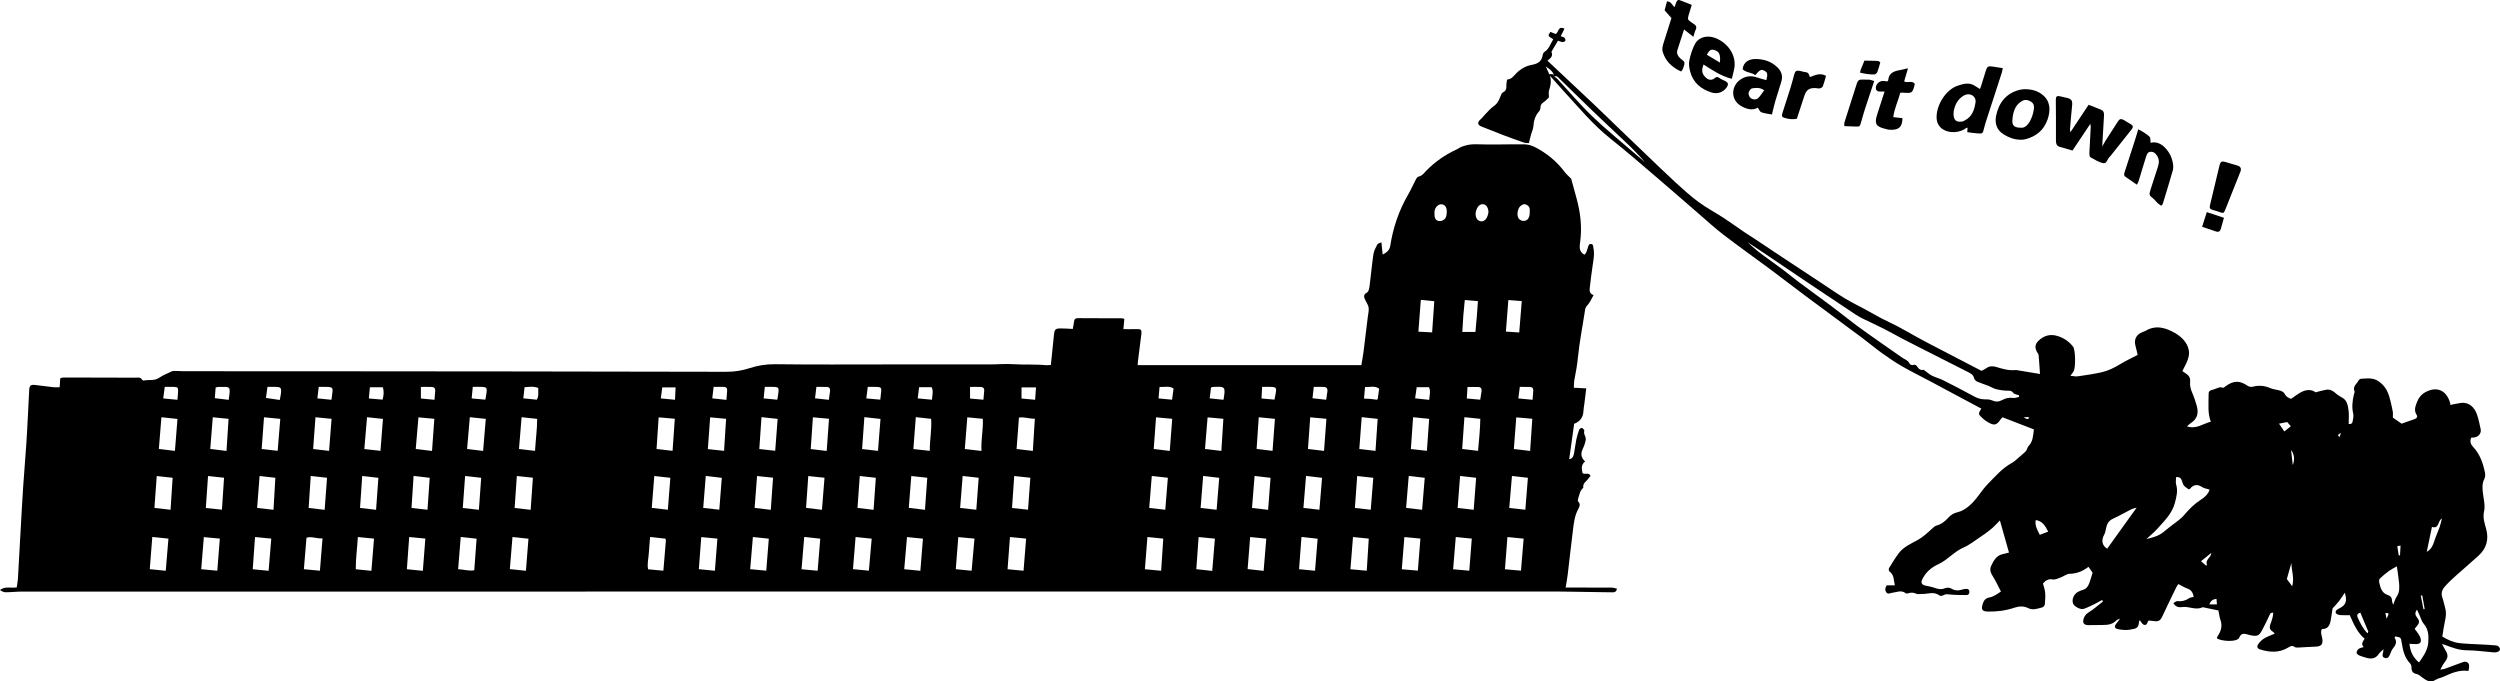 <?xml version="1.0" encoding="UTF-8"?> <svg xmlns="http://www.w3.org/2000/svg" xmlns:xlink="http://www.w3.org/1999/xlink" version="1.1" id="Ebene_1" x="0px" y="0px" viewBox="0 0 14994.26 4086.8" style="enable-background:new 0 0 14994.26 4086.8;" xml:space="preserve"> <g id="F8Gx48_00000124874506876338437010000002719946556944047029_"> <g> <path d="M6302.75,2188.87c6.46-62.49,12.78-121.84,18.68-181.23c3.13-31.51,8.22-37.59,39.47-37.88 c23.63-0.22,47.28,1.92,73.2,3.11c2.61-14.53,5.9-28.3,7.38-42.26c1.67-15.75,7.45-22.66,25.07-22.47 c86.41,0.93,172.84,0.37,259.27,0.54c4.6,0.01,9.2,1.83,17.65,3.64c-1.81,19.83-3.58,39.11-5.65,61.76 c26.58,0,50.42,0.72,74.21-0.17c33.2-1.25,36.93,2.09,32.77,35.92c-6.42,52.21-13.24,104.36-19.78,156.56 c-0.86,6.9-1.03,13.88-1.72,23.7c446.81,0,891.89,0,1341.73,0c4.27-26.03,9.44-52.63,12.89-79.45 c9.01-70.02,17.32-140.13,25.79-210.22c2.21-18.27,7.28-37,5.03-54.76c-1.94-15.33-12.08-29.74-19.2-44.25 c-9.11-18.56-15.43-33.5,10.12-47.44c9.81-5.35,13.08-26.95,15.02-41.71c8.23-62.63,13.52-125.68,22.81-188.13 c3.02-20.29,14-39.76,23.49-58.51c2.72-5.37,13.01-6.92,24.39-12.43c2.71,26.84,4.91,48.72,7.44,73.75 c22.09-11.8,41.11-24.56,45.36-51.91c16.91-108.78,51.44-211.34,106.77-306.9c17.7-30.57,31.86-63.17,48.34-94.47 c3.1-5.89,8.9-13.2,14.58-14.37c22.09-4.52,33.94-22.5,47.49-36.37c52.45-53.69,112.92-95.07,180.68-126.53 c10.82-5.03,20.56-12.67,31.66-16.78c27.7-10.26,54.96-15.5,86.24-14.36c95.88,3.5,192.03-0.8,288.04,0.4 c21.78,0.27,45.38,6.77,64.81,16.83c69.78,36.14,129.71,84.86,177.24,148.29c10.82,14.45,25.1,26.31,39.66,41.29 c10.44,38.39,22.04,80.78,33.5,123.19c22.39,82.86,31.55,166.72,20.62,252.41c-3.74,29.29-10.76,60.69,25.21,79.85 c13.74-11.58,15.75-28.86,20.98-44.03c3.65-10.58,4.9-22.14,19.9-19.91c12.88,1.92,10.72,12.68,12.78,22.08 c8.28,37.91,0.22,74.68-5.16,111.83c-5.98,41.34-11.46,82.77-15.97,124.29c-2.01,18.55-5.05,38.87,22.36,48.1 c-13.43,22.82-22.26,46.34-38.44,62.5c-12.16,12.15-12.18,23.28-14.27,37.15c-13.69,91.01-32.15,181.51-41.01,272.96 c-4.44,45.84-12.42,90.26-21.34,135c-2.97,14.89-2.29,30.52-3.42,48.01c25.33,1.34,47.61,2.52,74.47,3.94 c-3.84,31.38-7.37,60.55-11,89.7c-1.92,15.43-5.21,30.79-5.81,46.27c-1.45,37.7-19.84,62.46-55.66,76.32 c-9.78,69.82-19.65,140.22-29.86,213.06c21.96-5.01,26.04-20.87,29.02-35.33c5.54-26.88,7.86-54.43,13.37-81.32 c4.3-20.97,10.58-41.66,17.86-61.8c1.74-4.82,12.59-10.91,16.42-9.37c6.27,2.53,15.5,12.59,14.23,16.38 c-5.33,15.94,3.6,27.34,7.58,40.74c2.47,8.33,0.28,18.73-2.04,27.63c-3.29,12.63-7.45,25.32-13.32,36.93 c-14.36,28.4-14.97,54.61,12.38,78.97c-25.44,19.72-20.38,44.46-15.64,69.44c12.83,12.99,36.82-7.69,48.29,17.01 c-3.66,4.67-8.14,9.89-12.06,15.49c-12.34,17.65-36.5,28.78-31.25,56.21c-19.58,14.79-21.96,38.38-29.55,59.11 c-2.65,7.25-5.06,19.82-1.36,23.26c17.47,16.21,6.06,34.66-0.14,46.12c-20.71,38.29-25.47,79.7-30.68,121.09 c-11.36,90.19-21.03,180.59-31.92,270.85c-2.99,24.82-7.84,49.42-12.43,77.75c12.58,0,22.8,0,33.02,0 c80.46-0.02,160.92-0.27,241.38,0.23c10.95,0.07,21.88,3.92,33.28,6.11c-3.02,20.46-14.8,22.42-27.09,22.25 c-99.51-1.34-199.01-2.93-298.52-4.43c-9.6-0.14-19.21-0.22-28.82-0.22c-3069.52-0.01-6139.03-0.03-9208.55,0.19 c-33.45,0-66.9,3.9-100.36,4.11c-11.65,0.07-23.34-5.49-34.66-13.16c30.26-25.07,65.37-10.15,100.32-15.95 c2.36-16.04,6.21-33.23,7.23-50.58c6.08-102.79,11.41-205.63,17.19-308.45c4.64-82.46,9.03-164.93,14.53-247.34 c5.65-84.73,12.92-169.35,18.69-254.07c3.99-58.54,6.73-117.17,9.83-175.77c2.6-49.02,4.68-98.07,7.44-147.09 c1.63-28.88,9.38-34.36,39.29-30.46c35.43,4.62,70.88,9.2,106.41,13.06c11.58,1.26,23.41,0.2,36.93,0.2 c1.35-20.01,2.45-36.32,3.62-53.75c6.44-1.82,11.95-4.74,17.45-4.73c144.09,0.11,288.18,0.41,432.27,1.05 c14.8,0.07,31.94-5.44,41.68,12.91c1.33,2.51,6.4,5.16,8.97,4.55c30.42-7.25,63.22,3.55,92.51-16.78 c23.24-16.13,50.61-26.38,76.43-38.65c4.89-2.33,11.1-2.71,16.68-2.61c20.35,0.35,40.68,1.88,61.02,1.89 c229.37,0.15,458.75-0.07,688.12,0.12c852.6,0.72,1705.19,1.2,2557.79,3.31c48.76,0.12,94.53-6.54,139.99-21.36 c50.14-16.35,100.21-24.83,154.23-24.11c225.73,3.01,451.52,1.27,677.29,1.27c204.15,0,408.29,0.13,612.44-0.1 c46.44-0.05,93.09-4.5,139.26-1.36c65.44,4.46,131.05-0.43,196.34,6.09C6282.13,2191.15,6290.52,2189.56,6302.75,2188.87z M9079.57,2693.09c35.29,4.11,65.6,7.65,97.67,11.38c4.46-65.81,8.69-128.32,13.07-192.88c-32.57-2.79-63.64-5.45-96.2-8.24 C9089.09,2568.85,9084.46,2629.33,9079.57,2693.09z M9138.33,3230.61c-34.76-3.44-65.25-6.45-97.23-9.61 c-5.08,65.67-9.91,128.19-14.95,193.29c32.41,2.82,63.72,5.54,96.25,8.36C9127.86,3356.78,9132.97,3295.19,9138.33,3230.61z M4823.51,3220.27c-5.58,67-10.79,129.45-16.16,193.93c33.78,3.11,64.23,5.92,96.6,8.91c5.36-65.74,10.46-128.22,15.68-192.24 C4888.24,3227.4,4858.86,3224.16,4823.51,3220.27z M7578.81,3423.76c5.58-67.25,10.75-129.46,16.03-193.02 c-34.68-3.49-64.79-6.51-96.72-9.72c-5.28,66.52-10.22,128.75-15.25,192.22C7515.14,3416.78,7544.42,3419.99,7578.81,3423.76z M1947.18,3057.88c4.92-66.62,9.54-129.04,14.22-192.36c-34.99-3.86-65.53-7.23-97.66-10.77c-4.25,64.78-8.38,127.53-12.59,191.74 C1883.21,3050.29,1912.62,3053.78,1947.18,3057.88z M1681.01,2512.17c-35.48-3.43-65.86-6.37-97.57-9.43 c-4.77,64.84-9.29,126.42-13.98,190.16c31.67,3.63,62.88,7.2,95.89,10.98C1670.68,2638.66,1675.71,2577.07,1681.01,2512.17z M7805.88,3220.33c-5.04,67.38-9.71,129.77-14.5,193.7c33.09,3.11,63.48,5.96,95.9,9.01c5.3-65.74,10.33-128.15,15.47-191.95 C7870.31,3227.49,7839.78,3224.1,7805.88,3220.33z M7270.61,3424c5.39-65,10.64-128.26,16.03-193.32 c-34.21-3.38-65.44-6.46-97.61-9.64c-4.83,66.94-9.34,129.31-13.91,192.72C7206.53,3417.12,7236.03,3420.28,7270.61,3424z M7941.2,2704.28c4.94-66.82,9.54-129.11,14.22-192.49c-34.47-3.14-64.71-5.9-97.16-8.85c-4.63,65.21-9,126.64-13.49,189.91 C7876.94,2696.66,7907.35,2700.27,7941.2,2704.28z M2227.62,3423.57c5.32-66.27,10.33-128.63,15.5-193.03 c-33.37-3.29-63.43-6.26-96.8-9.55c-3.79,66.56-12.95,128.59-12.49,193.27C2166.2,3417.47,2195.23,3420.35,2227.62,3423.57z M8519.24,3230.26c-34.74-3.29-64-6.05-96.26-9.11c-5.28,66.17-10.26,128.58-15.41,193.16c32.71,2.74,63.81,5.35,96.27,8.06 C8509.17,3355.82,8514.1,3294.35,8519.24,3230.26z M6892.71,3046.49c32.83,3.71,64.05,7.25,96.28,10.89 c5.33-66.35,10.34-128.66,15.42-191.92c-34.2-3.8-64.67-7.19-96.39-10.72C6902.95,2918.25,6898.04,2979.81,6892.71,3046.49z M2775.63,3046.85c32.57,3.63,63.88,7.12,96.64,10.77c4.74-66.28,9.2-128.77,13.72-192.03c-33.16-3.74-63.49-7.16-96.44-10.88 C2784.85,2919.61,2780.31,2982.27,2775.63,3046.85z M6881.95,3220.75c-5.3,67.26-10.15,128.77-15.24,193.27 c34.15,3.23,65.39,6.18,97.49,9.21c4.4-66.81,8.52-129.32,12.69-192.64C6943.83,3227.16,6914.7,3224.14,6881.95,3220.75z M7015.88,2704.52c5.01-65.57,9.78-127.96,14.73-192.61c-32.89-3.04-64.13-5.93-97.06-8.98c-4.76,65.33-9.22,126.52-13.84,189.94 C6953.28,2696.94,6983.5,2700.6,7015.88,2704.52z M5423.25,3413.95c32.97,3.21,63.35,6.17,96.79,9.43 c5.31-65.98,10.34-128.42,15.52-192.71c-32.93-3.25-63.05-6.23-95.67-9.45C5434.21,3286.94,5428.89,3348.58,5423.25,3413.95z M8099.42,3414.16c34.5,3.11,65.64,5.92,97.91,8.83c4.25-67.55,8.17-129.97,12.11-192.62c-34.1-3.37-63.25-6.25-94.63-9.34 C8109.62,3286.19,8104.72,3347.64,8099.42,3414.16z M4287.76,3423.07c5.26-67.47,10.06-129.01,15.02-192.56 c-33.34-3.17-64.6-6.13-96.82-9.19c-5,66.48-9.7,128.86-14.49,192.47C4224.09,3416.93,4254.46,3419.85,4287.76,3423.07z M3154.38,3423.33c5.2-65.77,10.12-128.08,15.19-192.22c-32.67-3.5-62.93-6.73-95.8-10.25c-5.4,65.53-10.54,127.9-15.87,192.6 C3090.59,3416.8,3120.81,3419.89,3154.38,3423.33z M2747.72,3413.76c33.66,1.64,64.1,12.17,96.73,6.7 c4.81-64.75,9.37-126.13,14.09-189.63c-31.26-3.36-61.53-6.61-95.19-10.23C2758.04,3286.18,2753,3348.56,2747.72,3413.76z M1611.03,3423.41c5.59-67.6,10.73-129.69,15.97-193.03c-34.55-3.32-65.65-6.32-97.44-9.37c-4.8,67.28-9.23,129.39-13.77,193.2 C1549.62,3417.48,1578.91,3420.31,1611.03,3423.41z M913.45,3220.39c-5.29,66.97-10.17,128.76-15.27,193.35 c31.49,3.13,62.8,6.23,95.99,9.53c5.54-66.53,10.74-128.98,16.05-192.7C976.52,3227.02,946.02,3223.81,913.45,3220.39z M8449.2,2854.4c-5.42,65.76-10.49,127.34-15.8,191.82c32.16,3.78,62.54,7.36,95.97,11.29c5.34-64.92,10.49-127.59,15.76-191.74 C8513.63,2862.04,8483.09,2858.42,8449.2,2854.4z M7524.6,2854.54c-5.12,63.81-10.2,127.12-15.4,192.04 c34.29,3.97,64.74,7.49,96.55,11.17c4.98-65.54,9.73-128.1,14.58-191.91C7588.84,2862.12,7558.22,2858.51,7524.6,2854.54z M7200.85,3046.53c31.8,3.64,63,7.21,95.96,10.98c5.4-65.88,10.49-128.08,15.71-191.71c-33.35-3.92-63.78-7.49-96.37-11.32 C7211.04,2918.57,7206.06,2981.12,7200.85,3046.53z M8827.31,3230.51c-34.24-3.42-64.57-6.46-96.04-9.6 c-5.44,66.26-10.57,128.61-15.88,193.26c33.55,3.03,64.79,5.86,96.97,8.77C8817.52,3356.54,8822.3,3295,8827.31,3230.51z M8571.69,2512.04c-31.29-3.14-62.54-6.27-96.43-9.68c-4.61,65.98-8.93,127.89-13.33,190.86c35.16,3.9,65.08,7.21,96.17,10.66 C8562.71,2638.78,8566.99,2578.37,8571.69,2512.04z M2536.08,3423.51c5.3-68.03,10.15-130.3,15.07-193.35 c-33.52-3.21-63.96-6.12-96.92-9.28c-4.75,65.73-9.26,128.25-13.95,193.23C2472.53,3417.27,2502.84,3420.25,2536.08,3423.51z M2172.45,2854.75c-4.44,65.23-8.69,127.76-13.03,191.69c33.47,3.91,63.69,7.43,96.16,11.22c4.72-65.68,9.21-128.08,13.8-191.83 C2236.07,2862.03,2206.73,2858.67,2172.45,2854.75z M1556.93,2855.01c-4.94,64.01-9.77,126.65-14.76,191.41 c33.09,3.77,64.55,7.35,98.18,11.17c3.8-65.45,7.43-128.02,11.15-192C1618.74,2861.93,1589.58,2858.66,1556.93,2855.01z M4623,3057.84c4.62-66.53,8.96-128.95,13.38-192.69c-32.23-3.37-62.58-6.55-95.73-10.02c-4.92,63.78-9.75,126.23-14.75,190.97 C4558.37,3050.03,4588.77,3053.7,4623,3057.84z M4945.16,2865.41c-35.29-3.69-66.49-6.96-97.4-10.19 c-4.54,65.3-8.82,126.76-13.27,190.75c33.15,4.06,63.06,7.71,95.27,11.66C4935.01,2992.12,4939.94,2930.59,4945.16,2865.41z M5758.56,3046.46c32.93,3.72,64.19,7.25,97.01,10.96c4.9-66.14,9.52-128.52,14.22-191.92c-32.91-3.69-63.42-7.12-95.98-10.77 C5768.74,2918.49,5763.76,2981.07,5758.56,3046.46z M8783.11,2502.2c-4.64,66.25-8.94,127.6-13.35,190.58 c32.58,3.87,61.79,7.34,95.13,11.3c6.05-65.22,12.48-128.16,13.56-192.09C8845.41,2508.6,8817.25,2505.71,8783.11,2502.2z M7227.23,2692.73c35.18,4.22,65.63,7.87,98.14,11.77c4.09-65.25,8.02-127.76,12.08-192.64c-33.77-3.09-63.64-5.83-94.71-8.67 C7237.4,2568.59,7232.45,2629.07,7227.23,2692.73z M5827.44,3423.1c5.96-66.68,11.52-128.87,17.23-192.67 c-33.64-3.13-64.8-6.02-97.16-9.03c-5.18,66.47-10.02,128.63-15,192.47C5764.42,3416.97,5793.7,3419.82,5827.44,3423.1z M6138.92,3423.07c5.42-67.46,10.42-129.8,15.47-192.61c-34.15-3.36-64.58-6.36-96.91-9.54c-4.94,65.93-9.62,128.47-14.46,193.12 C6074.98,3417.05,6105.46,3419.92,6138.92,3423.07z M6206.64,2511.06c-34.75,1.16-64-11.92-95.33-6.4 c-4.9,65.13-9.5,126.3-14.16,188.27c34.42,4.06,64.8,7.64,97.55,11.51C6198.75,2638.79,6202.6,2576.34,6206.64,2511.06z M2281.93,2703.85c5.04-64.75,9.9-127.1,14.91-191.48c-31.86-3.32-62.04-6.47-95.51-9.96c-5.54,65.42-10.79,127.41-16.16,190.92 C2219.15,2697.03,2249.48,2700.32,2281.93,2703.85z M2591.17,2704.73c4.82-67.16,9.29-129.53,13.83-192.77 c-33.66-3.15-63.84-5.97-95.32-8.92c-5.56,65.27-10.77,126.55-16.14,189.66C2526.92,2696.81,2557.35,2700.56,2591.17,2704.73z M4958.24,2704.7c4.74-66.07,9.23-128.54,13.87-193.14c-33.31-2.99-64.48-5.78-96.6-8.66c-4.55,66.58-8.73,127.88-13,190.38 C4894.38,2697.08,4923.86,2700.6,4958.24,2704.7z M3937.75,2692.85c33.59,3.87,63.63,7.33,96.09,11.07 c4.61-66.07,8.95-128.34,13.42-192.42c-34.16-2.97-65.26-5.67-96.84-8.42C3946.02,2568.83,3941.99,2629.2,3937.75,2692.85z M8167.08,2502.06c-4.97,66.19-9.56,127.41-14.32,190.82c33.42,3.91,64.64,7.57,97.08,11.37c4.41-65.86,8.58-128.21,12.86-192.06 C8231.03,2508.84,8201.74,2505.73,8167.08,2502.06z M4354.92,2511.89c-35.28-3.29-64.31-5.99-95.65-8.91 c-4.77,65.84-9.22,127.42-13.8,190.65c33.02,3.51,64.32,6.85,97.22,10.35C4346.87,2638.45,4350.79,2576.77,4354.92,2511.89z M6179.67,2865.32c-33.12-3.52-63.55-6.76-96.65-10.28c-4.39,63.96-8.73,127.04-13.18,191.77c34.64,3.68,64.6,6.87,95.93,10.2 C6170.53,2991.42,6174.98,2929.99,6179.67,2865.32z M9068.29,2854.75c-5.56,65.77-10.84,128.18-16.24,191.94 c34.04,3.73,64.44,7.06,96.41,10.56c5.3-65.68,10.33-128.1,15.45-191.57C9131.35,2861.96,9101.93,2858.6,9068.29,2854.75z M5239.47,3057.86c4.69-67.1,9.05-129.39,13.45-192.26c-33.53-3.69-64.02-7.05-96.34-10.6c-4.55,64.08-9,126.63-13.58,191.19 C5174.74,3050.04,5205.12,3053.71,5239.47,3057.86z M5492.66,2501.95c-5.04,66.42-9.69,127.67-14.53,191.41 c33.42,3.63,64.45,7,98.48,10.69c-0.58-66.98,12.92-128.88,7.95-192.07C5552.78,2508.51,5524.66,2505.45,5492.66,2501.95z M5786.6,2693.01c33.93,3.93,65.16,7.56,100.03,11.6c-3.63-67,11.28-128.96,7.98-192.62c-32.59-3.22-61.59-6.08-92.95-9.18 C5796.56,2567.2,5791.78,2627.59,5786.6,2693.01z M1303.33,3422.97c5.35-68.1,10.18-129.53,15.14-192.63 c-32.54-3.01-63.78-5.9-95.92-8.87c-5.38,65.92-10.4,127.45-15.71,192.5C1238.81,3416.95,1270.05,3419.86,1303.33,3422.97z M4232.99,2854.44c-5.25,65.75-10.18,127.5-15.31,191.72c32,3.63,63.29,7.18,96.49,10.94c5.09-65.22,9.9-126.86,14.92-191.18 C4297.91,2862.2,4267.56,2858.57,4232.99,2854.44z M968.17,2502.47c-5.17,63.67-10.22,125.92-15.44,190.18 c32.15,3.87,63.49,7.63,96.46,11.6c5.17-65.22,10.12-127.58,15.2-191.6C1032.36,2509.27,1001.91,2506.04,968.17,2502.47z M7536.73,2692.58c31.88,3.85,61.92,7.47,95.58,11.53c4.85-65.09,9.49-127.47,14.3-192.05c-34.02-3.28-65.15-6.29-97-9.37 C7545.17,2568.09,7541.06,2628.65,7536.73,2692.58z M3924.21,2854.94c-5.15,65.3-10.01,126.91-15.08,191.23 c32.47,3.74,63.86,7.35,96.53,11.11c5.06-65.29,9.9-127.82,14.84-191.56C3988.25,2862.11,3957.73,2858.69,3924.21,2854.94z M3182.73,3057.78c4.6-66.06,8.99-129.25,13.4-192.55c-34.35-3.66-64.6-6.89-96.33-10.27c-4.49,65.4-8.78,127.81-13.17,191.65 C3119.25,3050.4,3149.68,3053.93,3182.73,3057.78z M4611.09,3230.87c-33.24-3.49-63.47-6.66-95.5-10.02 c-5.53,65.8-10.78,128.14-16.22,192.9c32.61,3.05,62.85,5.87,96.35,9C4600.94,3357.45,4605.94,3295.14,4611.09,3230.87z M5228.11,3230.91c-31.59-3.33-62.79-6.62-96.52-10.18c-5.36,66.19-10.41,128.49-15.63,192.96c33.42,3.16,63.35,5.98,95.34,9.01 C5217.1,3356.5,5222.49,3295.05,5228.11,3230.91z M1331.08,3056.89c4.33-65.32,8.51-128.47,12.69-191.59 c-34.38-3.66-64.47-6.87-96.03-10.23c-4.55,65.45-8.88,127.75-13.33,191.73C1267.97,3050.31,1298.29,3053.47,1331.08,3056.89z M7833.26,2854.36c-5.43,65.86-10.55,128.13-15.82,192.05c34.2,3.88,63.3,7.18,95.99,10.88c5.38-64.89,10.56-127.37,15.87-191.49 C7898.62,2862.14,7868.12,2858.51,7833.26,2854.36z M3898.94,3220.49c-2.84,36.39-5.72,67.16-7.53,98 c-1.85,31.47-10.91,62.8-4.44,95.9c30.98,2.89,59.97,5.6,91.7,8.56c5.26-61.89,10.26-119.89,14.98-177.92 c0.36-4.43-1.28-9.02-2.1-14.22C3961.1,3227.42,3932.02,3224.17,3898.94,3220.49z M2480.63,2854.35 c-4.25,65.5-8.33,128.47-12.46,192.31c33.66,3.75,62.91,7.01,95.77,10.67c4.49-64.61,8.84-127.1,13.32-191.63 C2545.18,2861.92,2513.86,2858.25,2480.63,2854.35z M1358.46,2704.66c4.29-66.65,8.31-129.1,12.4-192.75 c-33.91-3.26-62.99-6.06-94.64-9.11c-5.22,65.38-10.13,126.77-15.16,189.73C1295.1,2696.77,1325.57,2700.56,1358.46,2704.66z M1988.61,2512.03c-31.9-3.14-63.2-6.22-96.5-9.5c-4.84,65.91-9.35,127.34-13.99,190.62c32.91,3.78,64.1,7.37,95.56,10.99 C1978.81,2638.05,1983.61,2576.31,1988.61,2512.03z M5184.28,2501.91c-4.72,65.97-9.12,127.41-13.7,191.31 c31.59,3.62,61.92,7.1,95.36,10.93c5.09-65.01,9.98-127.41,15.01-191.63C5248.6,2508.97,5219.31,2505.75,5184.28,2501.91z M2897.5,2704.43c5.51-65.71,10.74-128.05,16.13-192.2c-33.66-3.46-62.76-6.46-95.81-9.86c-5.62,65.45-10.95,127.56-16.35,190.5 C2833.68,2696.74,2863.15,2700.29,2897.5,2704.43z M4567.2,2501.9c-4.56,66.28-8.78,127.6-13.16,191.25 c33.25,3.63,63.17,6.89,95.45,10.42c5-66.01,9.7-128.18,14.48-191.31C4629.73,2508.6,4600.51,2505.47,4567.2,2501.9z M8757.13,2854.68c-5.04,65.65-9.82,128.02-14.72,191.85c33.42,3.83,63.85,7.32,96.21,11.03c5.03-65.41,9.83-127.9,14.76-192 C8821.11,2861.91,8790.48,2858.45,8757.13,2854.68z M1822.6,3413.97c32.93,3.08,62.95,5.88,96.23,8.99 c5.33-66.57,10.32-128.94,15.53-194.03c-35.47,3.12-64.73-13.81-96.08-3.92C1833.05,3287.97,1827.95,3349.44,1822.6,3413.97z M5465.61,2855.12c-5.11,65.15-9.93,126.66-14.96,190.83c32.64,3.97,63.99,7.79,97.04,11.81c4.73-65.56,9.25-128.22,13.87-192.24 C5530.44,2862.15,5499.88,2858.84,5465.61,2855.12z M8140.1,2855.13c-4.62,63.76-9.16,126.29-13.89,191.42 c32.04,3.61,63.16,7.12,95.08,10.72c5.3-66.27,10.28-128.53,15.32-191.64C8202.93,2861.97,8172.45,2858.65,8140.1,2855.13z M926.13,3046.33c33.58,3.81,64.75,7.34,96.86,10.98c4.27-66.05,8.26-127.76,12.4-191.82c-31.12-3.39-61.63-6.71-95.27-10.37 C935.51,2918.26,930.99,2979.93,926.13,3046.33z M3128.42,2502.26c-5.42,65.77-10.48,127.07-15.72,190.65 c33.31,3.89,63.35,7.39,96.28,11.24c3.63-66.36,12.75-128.41,12.81-191.86C3189.67,2508.84,3161.47,2505.81,3128.42,2502.26z M8521.7,1798.25c-4.89,63.76-9.68,126.19-14.65,191.02c27.44,1.45,54.04,2.85,82.4,4.35c4.37-62.81,8.63-124.05,13.01-187.08 C8574.69,1803.69,8549.17,1801.07,8521.7,1798.25z M9111.87,1994.05c5.09-62.74,10.13-124.77,15.28-188.24 c-27.87-2.18-53.28-4.16-80.5-6.28c-4.94,63.4-9.72,124.85-14.74,189.25C9058.33,1990.52,9083.96,1992.21,9111.87,1994.05z M8849.15,1990.98c2.65-28.97,5.68-59.55,8.18-90.18c2.56-31.37,4.59-62.79,6.89-94.76c-28.84-2.48-53.11-4.56-78.76-6.77 c-3.08,32.14-6.49,62.77-8.85,93.47c-2.43,31.62-3.85,63.33-5.91,98.23C8797.59,1990.98,8822,1990.98,8849.15,1990.98z M6208.42,2397.77c1.75-25.13,3.34-48.03,5.17-74.38c-30.79,0-57.18,0-86.84,0c0,12.49,0,23.01,0,33.52c0,11.2,0,22.41,0,33.18 C6154.47,2392.7,6177.98,2394.91,6208.42,2397.77z M2524.38,2320.61c0,26.31,0,47.23,0,69.37c27.41,2.63,53.15,5.1,81.51,7.82 c1.56-18.39,3.16-35.98,4.52-53.59c1.16-14.99-7.16-22.75-20.99-23.37C2569.29,2319.93,2549.08,2320.61,2524.38,2320.61z M1288.49,2388.1c29.84,3.64,56.5,6.9,83.13,10.15c12.08-86.5,12.3-77.69-61.9-77.7c-5.5,0-11,2.62-16.43,4.01 C1291.73,2345.18,1290.3,2364.05,1288.49,2388.1z M8927.43,1273.47c-0.4-25.97-11.95-44.58-27.91-48.06 c-18.79-4.1-35.23,8.01-44.11,32.61c-1.61,4.45-3.37,8.95-4.14,13.58c-4.59,27.69,6.73,50.63,26.93,55.1 c20.92,4.63,38.63-10.38,45.93-39C8925.59,1282,8926.8,1276.23,8927.43,1273.47z M4356.84,2398.37 c1.6-19.97,3.01-37.55,4.41-55.13c1.17-14.71-5.5-22.61-20.37-22.76c-18.92-0.19-37.83-0.05-60.87-0.05 c-2.76,23.56-5.29,45.18-8.05,68.73C4300.95,2392.3,4326.5,2395.08,4356.84,2398.37z M5898.31,2397.4 c1.57-18.36,2.75-35.69,4.62-52.94c1.67-15.37-6.48-22.85-20.15-23.52c-20.93-1.03-41.95-0.27-64.77-0.27c0,26.54,0,48.2,0,69.58 C5845.71,2392.72,5870.25,2394.91,5898.31,2397.4z M3138.67,2389.13c28.37,2.85,54.03,5.43,81.14,8.15 c13.23-22.04,7.24-45.76,8.47-70.16c-27.71-11.36-54.38-7.03-82.23-4.6C3143.63,2344.34,3141.44,2364.16,3138.67,2389.13z M5589.68,2397.43c1.35-26.56,9.81-49.82-1.71-74.98c-24.08,0-47.63,0-75.47,0c-2.65,21.43-5.33,43.05-8.27,66.87 C5534.42,2392.18,5560.21,2394.63,5589.68,2397.43z M9106.51,2389.67c32.61,3.1,58.04,5.52,85.37,8.12 c1.54-19.35,3.1-36.85,4.27-54.38c0.98-14.64-6.59-22.44-20.85-22.83c-18.81-0.52-37.65-0.13-59.84-0.13 C9112.39,2344.22,9109.6,2365.79,9106.51,2389.67z M8877.99,2397.22c2.86-18.4,5.41-34.7,7.93-51 c2.22-14.37-3.62-24.19-18.19-24.9c-21.97-1.07-44.03-0.11-66.16-0.01c-1.58,26.09-2.84,46.92-4.15,68.66 C8824.76,2392.43,8849.29,2394.64,8877.99,2397.22z M2294.79,2396.96c6.02-24.14,9.63-47.89,1.16-74.32c-25.48,0-49.83,0-77.42,0 c-2.14,22.57-4.2,44.25-6.38,67.24C2241.99,2392.44,2267.62,2394.64,2294.79,2396.96z M1064.03,2397.9 c1.59-18.99,3.64-35.38,4.17-51.81c0.67-20.83-2.9-24.57-24.55-25.59c-17.62-0.83-35.31-0.17-55.53-0.17 c-3.21,24.21-6.08,45.81-9.18,69.22C1008.66,2392.46,1034.24,2394.97,1064.03,2397.9z M8603.46,1273.11 c-1.25,33.31,5.56,47.14,22.79,51.59c16.63,4.29,38.17-4.34,45.26-21.01c4.48-10.54,5.81-23.05,5.9-34.7 c0.18-25.32-10.62-40.52-28.59-43.48c-18.29-3-37.28,11.89-43.61,34.76C8603.62,1265.95,8603.59,1272.05,8603.46,1273.11z M4661.95,2397.35c2.79-17.75,5.95-32.86,7.38-48.14c2-21.38-1.91-27.08-21.48-28.44c-19.83-1.38-39.84-0.3-60.7-0.3 c-2.56,25.01-4.69,45.8-7.06,69.03C4607.58,2392.13,4633.14,2394.59,4661.95,2397.35z M5195.93,2389.64 c29.45,2.57,55.96,4.88,83.77,7.3c2.01-17.96,3.85-33.28,5.4-48.62c2.09-20.64-1.4-26.22-21.25-27.53 c-19.9-1.32-39.95-0.29-59.4-0.29C5201.34,2345.83,5198.76,2366.73,5195.93,2389.64z M8572.05,2398.32 c0.83-26.2,10.51-50.13-1.19-75.85c-25.1,0-49.45,0-73.86,0c-3.28,23.11-6.25,44.01-9.48,66.71 C8516.02,2392.26,8541.57,2395.02,8572.05,2398.32z M2835.66,2320.34c-2.27,23.15-4.4,44.89-6.8,69.3 c28.62,2.57,55.03,4.93,82,7.35c2.83-16.36,5.8-30.32,7.56-44.42c3.15-25.33-0.71-30.61-24.92-32.02 C2875.68,2319.5,2857.75,2320.34,2835.66,2320.34z M6954.63,2320.71c-2.28,25.65-4.18,47.1-6.1,68.71 c29.81,2.9,54.55,5.3,81.14,7.88c3-22.45,5.94-44.37,8.97-67.04C7012.11,2312.46,6984.54,2322.96,6954.63,2320.71z M1903.55,2389.34c28.76,2.88,55.62,5.56,84.41,8.44c2.18-16.84,4.47-33.11,6.35-49.43c2.21-19.15-2.75-26.12-23.01-27.52 c-19.9-1.37-39.96-0.3-59.64-0.3C1908.69,2345.78,1906.22,2366.72,1903.55,2389.34z M1604.15,2320.26 c-3.13,23.17-5.78,42.76-8.97,66.4c27.95,4.15,54.37,8.08,82.67,12.28c2.85-15.63,6.47-29.42,7.68-43.42 c2.5-28.96-2.42-34.31-30.43-35.17C1638.62,2319.84,1622.11,2320.26,1604.15,2320.26z M7338.19,2397.74 c13.2-78.96,11.72-80.73-63.34-76.95c-3.37,0.17-6.65,2.1-11.64,3.76c-2.51,20.76-5.05,41.81-7.82,64.71 C7284.26,2392.21,7310,2394.85,7338.19,2397.74z M8271.76,2331.29c-27.09-19.72-56.3-8.68-84.84-9.76 c-2.12,24.45-3.93,45.36-5.98,68.97c15.6,0.85,28.45,1.18,41.23,2.35c12.74,1.17,25.41,3.17,37.48,4.73 c1.94-3.68,3.71-5.65,4.03-7.83C8266.43,2371.01,8268.91,2352.22,8271.76,2331.29z M9174.87,1274.05c0-4.76-0.21-9.54,0.04-14.28 c0.89-16.67-7.96-26.98-22.3-32.95c-14.38-5.99-25.55,1.83-35.23,10.93c-16.13,15.18-21.79,55.37-8.63,73.09 c5.42,7.3,16.87,13.41,26,14.04C9160.78,1326.66,9174.76,1307.66,9174.87,1274.05z M4971.02,2398.05 c2.67-18.42,5.25-34.68,7.33-51.01c1.98-15.48-3.38-26.11-20.58-26.49c-19.93-0.43-39.88-0.1-61.27-0.1 c-2.95,24.65-5.42,45.31-8.19,68.48C4916.59,2392.05,4942.17,2394.87,4971.02,2398.05z M7954,2397.7 c2.64-17.63,5.26-33.93,7.47-50.28c2.15-15.94-4.6-26.05-21.02-26.74c-19.93-0.83-39.93-0.2-60.9-0.2 c-2.73,24.28-4.96,44.04-7.65,67.96C7899.89,2391.6,7926.28,2394.57,7954,2397.7z M7569.85,2320.44 c-1.28,23.76-2.46,45.62-3.74,69.43c27.47,2.47,51.89,4.67,77.73,6.99c3.14-16.14,6.86-32.2,9.27-48.45 c2.91-19.61-2.06-26.28-22.49-27.7C7611.67,2319.41,7592.54,2320.44,7569.85,2320.44z M4048.51,2397.72 c1.17-25.04,2.24-48.09,3.46-74.41c-29.86,0-55.04,0-79.91,0c-2.98,22.7-5.73,43.58-8.71,66.22 C3991.09,2392.2,4016.7,2394.66,4048.51,2397.72z"></path> <path d="M11884.24,2224.09c10.26-5.41,20.49-9.26,28.9-15.54c19.51-14.59,40.8-13.57,61.75-7.06 c36.76,11.42,73.38,21.84,112.51,18.05c4.68-0.45,9.58,0.52,14.3,1.3c43.26,7.13,86.5,14.37,133.52,22.2 c-2.84-41.49-4.89-77.61-8.19-113.61c-0.58-6.37-6.61-12.17-9.84-18.38c-16.81-32.23-9.86-52.68,18.8-75.98 c27.54-22.4,58.81-29.86,90.86-23.19c42.83,8.91,79.53,32.53,106.92,67.26c14.8,18.76,15.75,126.4,3.53,147.57 c-4.6,7.96-10.76,15.02-19.73,27.31c17.51,1.36,31.47,4.92,44.64,3.02c47.2-6.79,94.54-13.63,141.06-23.89 c40.6-8.96,77.73-27.49,113.51-49.35c32.39-19.79,67.15-35.69,104.29-55.09c-3.89-16.35-7.55-34.75-12.68-52.73 c-11.34-39.71,4.28-70.78,43.46-84.97c5.61-2.03,11.51-3.74,16.56-6.8c61.84-37.42,122.62-17.94,176.45,13.09 c36.67,21.13,71.88,53.37,82.21,99.69c6.71,30.1-3.2,58.97-16.39,86.24c-6.62,13.69-13.78,27.12-21.58,42.39 c8.33,5.69,13.76,9.67,19.46,13.22c18.76,11.68,29.69,27.31,27.1,50.55c-2.74,24.59,4.09,46.96,13.94,69.49 c10.52,24.06,18.49,49.39,25.77,74.68c12.1,42.01,4.6,78.12-34.76,103.43c-7.89,5.07-14.56,12.02-23.89,19.87 c54.49,19.37,94.77-15.12,143.1-27.75c-19.75-51.66-13.02-103.19-13.44-154.17c-0.24-29.42,1.63-31.65,30.95-39.17 c17.86-4.58,33.9-18.93,55.02-10.12c3.82,1.59,11.94-6.12,17.62-10.18c47.8-34.15,83.5-33.94,131.41-1.19 c7.58,5.18,20.41,7.52,29.22,5.18c36.36-9.64,70.43-6.95,105.16,8.06c19.24,8.32,41.5,9.34,61.68,15.88 c9.39,3.04,20.8,9.57,24.76,17.7c8.93,18.36,23.89,25.84,39.12,30.94c25.1-16.32,47.27-35.99,73.17-46.07 c25.46-9.9,54.59-9.24,73.2,7.15c24.78-6.19,44.52-12.49,64.75-15.8c23.05-3.77,41.02,7.16,57.89,22.7 c11.96,11.02,27.33,18.37,41.28,27.2c27.11,17.17,30.25,46.67,34.22,73.61c3.84,26.05,0.83,53.11,0.83,81.87 c9.7,2.04,20.49-0.14,23.12-12.48c3.45-16.18,7.7-34.13,4.02-49.5c-9.26-38.61-4.68-75.72,3.87-113.17 c1.59-6.98,6.24-15.36,3.97-20.78c-12.9-30.8,15.52-45.1,25.47-66.51c2.03-4.38,9.65-8.45,14.87-8.68 c38.24-1.69,73.63-8.88,111.1,20.18c40.62,31.51,54.21,70.37,64.61,114.75c4.88,20.84,9.99,41.67,13.6,62.74 c1.75,10.22,0.3,20.99,0.3,35.41c18.01,12.43,38.32,26.46,52.78,36.44c28.37-10.1,51.17-19.14,74.57-26.21 c14.36-4.34,23.18-14.47,15.75-25.78c-18.23-27.74-7.78-52.93,2.02-78.44c9.64-25.12,25.81-45.26,50.06-58.52 c68.85-37.65,126.71-11.23,148.6,65.11c1.16,4.04,0.57,8.58,0.72,11.4c22.82-4.37,43.4-9.58,64.31-12.05 c50.22-5.94,81.93,28.58,96.08,70.18c9.56,28.09,15.47,57.51,21.76,86.6c4.8,22.23-9.4,43.35-32.08,49.16 c-7.88,2.02-16.35,1.7-24.85,2.48c-8.58,22.18-4,38.67,12.06,55.76c40.58,43.16,59.47,97.39,70.74,154.26 c2.38,11.98,1.74,27.14-3.71,37.6c-14.34,27.5-12.1,55.04-8.61,84c4.42,36.76,14.75,75.75,6.94,110.26 c-9.01,39.83,3.69,71.92,12.91,106.78c16.15,61.04,2.16,114.29-44.17,157.11c-44.78,41.39-91.69,80.47-136.97,121.35 c-23.85,21.53-47.81,43.35-68.71,67.63c-14.94,17.36-22.22,38.96-13.5,63.61c7.17,20.26,10.96,41.68,16.99,62.37 c7.28,24.95,5.46,49.24-0.22,74.41c-7.08,31.33-11.09,63.35-16.82,97.41c32.33,20.08,66.03,35.28,102.9,39.55 c41.52,4.81,83.54,5.44,125.33,7.87c32.17,1.87,64.45,2.77,96.44,6.25c7.45,0.81,17.42,8.98,20.13,16.09 c4.65,12.17-4.93,20.25-16.09,23.65c-6.67,2.03-14.27,2.15-21.33,1.59c-53.61-4.25-107.17-12.12-160.79-12.43 c-47.36-0.28-88.88-16.73-131.41-32.56c-3.07-1.14-6.31-1.83-17.17-4.91c8.2,14.77,13.21,24.61,18.96,34 c20.14,32.93,18.86,47.36-4.65,77.72c-8.39,10.83-14,23.81-24.34,41.84c13.75-2.42,20.53-2.65,26.61-4.84 c32.56-11.72,64.88-24.11,97.42-35.89c13.29-4.81,27.04-11.97,40.63-0.96c9.46,7.66,10.88,23.96,4,49.74 c-53.8-8.33-101.84,12.72-149.81,34.71c-15.12,6.93-32.87,9.24-46.47,18.15c-32.38,21.22-56.85,3.44-80.82-14.06 c-11.5-8.4-20.59-18.33-36.04-21.21c-18.17-3.38-28.54-15.48-28.28-35.94c0.11-8.77-1.89-20.24-7.52-25.97 c-34.94-35.54-44.24-80.96-51.59-127.24c-4.64-29.25-4.24-29.46-38.28-35.84c-1.18,3.14-4.44,7.71-3.32,9.45 c15.94,24.63,5.05,43.52-10.73,63.16c-8.02,9.97-12.46,23.09-17.32,35.26c-5.84,14.62-13.88,26.67-31.38,21.34 c-17.24-5.26-14.51-19.3-10.32-32.8c0.99-3.18,0.82-6.72,2.21-19.61c-12.95,12.87-22.1,19.36-27.77,28.1 c-16.98,26.17-40.77,31.85-68.89,24.92c-16.23-3.99-32.37-8.95-47.79-15.32c-6.88-2.84-16.57-10.2-16.63-15.59 c-0.09-8.06,5.32-18.68,11.85-23.69c7.97-6.12,19.53-7.56,30.75-11.44c-16.68-16.65-6.81-32.43,5.86-49.56 c-44.4-37.43-65.88-88.36-89.28-141.51c-18.54,0-37.66,1.25-56.5-0.52c-9.56-0.9-23.72-4.93-26.78-11.65 c-5.89-12.92,5.57-21.25,17.2-26.88c42.95-20.75,52.13-43.82,36.12-95.81c-12.32,18.16-22.68,35.22-34.85,50.88 c-11.58,14.91-25.05,28.36-38.4,43.25c-3.68,23.57-6.94,49.47-11.93,75.04c-5.47,28.04-18.19,49.93-51.79,48.66 c-9.75,17.47-3.06,33.47,0.47,49.55c9.19,41.85-2.63,55.95-44.22,56.54c-32.15,0.46-64.26,3.7-96.41,5.02 c-8.04,0.33-18.14,0.65-23.91-3.61c-15.15-11.19-25.79-4-38.73,3.83c-54.37,32.91-111.82,29.06-169.44,10.84 c-15.59-4.93-19.79-17.62-10.13-31.3c9.3-13.16,21.45-25.76,35.11-34.06c18.96-11.52,40.49-18.8,64.1-29.31 c-4.66-4.87-7.12-8.9-10.71-10.96c-18.92-10.86-22.89-25.95-15.18-45.8c5.2-13.38,9.5-27.18,13.12-41.07 c2.29-8.77,2.59-18.05,3.79-27.16c-17.43-2.27-19.8,8.45-24.5,18.55c-14.15,30.36-28.52,60.7-44.62,90.06 c-15.51,28.27-27.64,33.05-58.96,27.8c-8.25-1.38-16.48-3.32-24.43-5.88c-22.88-7.39-42.32-7.77-52,20.06 c-1.62,4.65-8.3,8.34-13.44,10.82c-25.64,12.39-88.74,8.74-118.39-6.57c0-3.26-1.43-7.77,0.22-10.19 c20.58-30.2,33.05-61.27,20.31-98.9c-6.81-20.13-9.32-41.72-13.12-59.58c-32.35-6.73-62.1-12.93-91.85-19.09 c-1.16-0.24-2.62-0.67-3.54-0.21c-40.78,20.44-81.19-7.54-122.18-0.92c-18.79,3.03-38.27-0.24-52.63-23.75 c8.59-4.6,16.56-12.71,23.56-11.94c26.36,2.88,49.32-2.54,71.13-17.72c7.18-5,17.85-4.97,26.7-7.19 c-3.15-28.59-16.24-43.2-37.84-50.78c-17.49-6.13-33.48-16.55-53.46-26.77c-2.72,4.11-8.46,11-12.27,18.83 c-28.79,59.21-57.62,118.4-85.46,178.05c-8.7,18.64-20.41,28.91-41.7,25.98c-11.77-1.62-23.65-2.54-38.42-4.08 c-9.18,6.46-8.24,32.6-29.01,25.46c-9.79-3.36-16.02-17.08-24.15-26.44c-0.12,0.12-4.29,2.45-4.54,5.13 c-3.79,41.1-11.56,43.2-56.5,50.83c-21.86,3.71-45.7,1.39-67.73-2.91c-24.8-4.84-26.77-17.08-9.7-37.06 c5.33-6.24,9.9-13.14,20.08-26.79c-12.15,5.57-18,6.58-21.29,10.03c-21.54,22.63-48.43,28.67-78.39,28.29 c-31.17-0.39-62.4,1.81-93.55,0.97c-23.23-0.62-32.45-13.52-26.38-35.76c4.73-17.32,13.9-30.32,31.25-40.95 c30.45-18.66,57.29-43.22,85.65-65.3c-1.79-2.87-3.57-5.75-5.35-8.62c-14.66,7.93-29.07,16.38-44.05,23.65 c-21.22,10.29-42.33,21.18-64.47,29.03c-20.47,7.26-58.03-12.57-65.63-31.95c-8.63-22.02,3.37-54.04,26.77-67.94 c10.14-6.03,21.49-10.66,32.87-13.84c21.15-5.9,30.86-22.18,37.8-40.28c7.15-18.63,12.11-38.1,19.63-62.37 c-5.79-8.39-14.37-20.84-24.48-35.52c-34.78,26.95-70.97,41.27-113.54,42.11c-17.59,0.34-34.59,15-52.45,21.52 c-15.57,5.68-32.99,14.85-47.78,12.22c-26.57-4.72-43.14,5.51-59.33,24.47c4.46,17.66,11.55,35.83,13.12,54.46 c1.96,23.4,0.5,47.3-1.91,70.74c-0.68,6.63-8.83,16.21-15.26,17.88c-27.45,7.11-55.65,19-83.91,4.73 c-27.94-14.1-57.08-11.69-83.83-2.68c-51.83,17.46-104.54,24.15-158.57,23.04c-34.53-0.71-41.32-12.19-31.25-45.29 c6.52-21.45,17.59-35.57,41.18-39.34c11.51-1.84,22.75-7.45,33.26-12.98c11.5-6.04,22.01-13.95,35.17-22.48 c-15.37-29.45-28.72-58.75-45.47-85.95c-13.07-21.22-25.22-41.2-13.7-66.46c15.13-33.15,31.88-64.93,72.69-72.7 c10.22-1.95,20.21-5.05,34.7-8.73c-18.27-64.48-35.66-125.89-54.52-192.46c-17.89,18.18-30.13,31.97-43.82,44.14 c-14.11,12.53-29.45,23.71-44.59,35.03c-10.52,7.86-21.46,15.19-32.49,22.33c-31.9,20.66-61.89,45.93-96.37,60.55 c-57.17,24.24-95.6,74.49-151.65,100.22c-35.34,16.22-67.67,40.65-88.54,75.97c-4.26,7.21-8.84,14.58-11.22,22.49 c-4.8,15.97,3.92,26.57,20.71,29.8c19.68,3.79,39.6,7.67,58.41,14.36c18.89,6.72,37.57,10.46,56.05,2.87 c15.94-6.54,31.05-6,44.68,2.1c21.56,12.81,42.66,11.48,65.07,3.99c7.67-2.56,16.25-3.52,24.37-3.35 c11.62,0.25,16.94,7.56,16.34,19.06c-0.58,11.21-5.83,18.21-17.75,17.97c-32.28-0.66-64.71,0.02-96.75-3.13 c-14.6-1.43-27.28-4.69-41.06,3.89c-6.15,3.83-18.86,5.76-23.44,2.1c-35-27.92-73.46-6.73-110.03-9.51 c-9.14-0.7-19.74,2.96-27.31-0.52c-17.44-8.02-33.88-10.05-51.86-3.05c-3.99,1.55-10.75,1.42-13.84-1 c-27.17-21.35-55.18-5.07-82.65-2.13c-11.4,1.22-23.25,10.58-32.82-2.19c-9.7-12.95-8.57-26.81,2.06-42.97c14.5,0,30.71,0,48.54,0 c-7.49-31.36-3.62-63.34-32.76-83.4c-3.74-2.58-5.16-14.99-2.34-19.6c18.63-30.46,37.29-61.1,58.68-89.63 c28.19-37.58,71.41-56.1,110.99-77.77c33.08-18.11,59.49-42.85,86.64-67.63c8.7-7.94,18.05-17.69,28.7-20.47 c29.52-7.69,51.28-25.39,70.67-47.21c15.67-17.64,34.48-27.96,57.89-33.37c24.16-5.59,44.76-18.92,64.75-35.26 c47.13-38.53,74.48-93.2,116.4-135.56c44.25-44.71,85.07-93.21,141.99-123.88c17.44-9.39,31.63-24.88,47.11-37.82 c11.66-9.75,23.3-19.57,34.32-30.02c4-3.8,6.41-9.4,9.09-14.43c3.37-6.3,4.87-14.24,9.62-19.07 c26.3-26.78,27.43-61.45,32.02-100.03c-61.81-23.9-124.73-48.24-188.39-72.85c-3.65,4.17-7.12,7.44-9.76,11.27 c-25.42,36.8-38.28,40.46-76.35,19.1c-12.22-6.86-23.84-15.51-34.02-25.15c-26.31-24.91-25.93-25.32-6.67-57.06 c-31.15-16.61-62.26-33.15-93.33-49.78c-70.27-37.6-140.46-75.37-210.81-112.83c-57.03-30.37-115.13-58.83-171.09-91.05 c-42.32-24.37-82.87-52.11-122.61-80.57c-39.7-28.43-76.89-60.33-116.08-89.5c-114.89-85.51-230.43-170.14-345.31-255.65 c-67-49.88-132.84-101.3-199.9-151.11c-94.87-70.47-191.35-138.81-285.22-210.57c-52.13-39.84-100.57-84.55-150.33-127.46 c-78.7-67.87-156.66-136.61-235.75-204.02c-97.35-82.98-193.69-167.3-293.87-246.75c-105.95-84.03-190.8-187.85-281.63-286.21 c-25.76-27.9-50.55-56.71-80.97-90.93c9.43,34.95,3.09,61.54-5.8,88.41c-3.66,11.05-0.61,24.32-0.61,41.45 c-8.09,7.48-19.1,20.49-32.77,29.46c-12.69,8.33-17.73,17.63-18.1,32.28c-0.19,7.66-3.43,16.92-8.53,22.5 c-23.81,26.05-31.69,57.05-34.13,91.21c-1.06,14.79-8.72,29.04-12.77,43.7c-4.67,16.91-8.67,34-13.93,54.83 c-9.56-0.86-20.44,0.18-29.86-3.04c-41.75-14.3-83.25-29.38-124.51-45.03c-43.42-16.47-86.53-33.77-129.65-51.01 c-25.25-10.1-26.37-26.11-4.78-44.11c9.81-8.18,17-19.42,26.1-28.56c17.53-17.61,33.76-37.32,53.89-51.32 c21.47-14.92,30.34-35.34,38.66-57.77c3.07-8.28,6.98-19.37,13.68-22.59c18.41-8.85,22.63-22.09,21.53-40.75 c-0.69-11.57,2.55-23.36,4.23-36.65c27.98-1.7,40.53-23.45,57-39.52c26.43-25.79,57.01-42.86,93.48-49.29 c33.89-5.98,58.69-21.37,63.24-59.29c0.78-6.45,5.43-14.55,10.79-17.98c28.36-18.17,35.78-49.78,52.32-75.55 c-33.33-20.54-33.33-20.54-16.94-44.42c10.4,4.16,21.14,8.47,31.41,12.58c19.04-8.63,13.08-51.46,52.85-31.6 c-7.31,14.61-14.35,28.67-22.56,45.06c7.8,2.82,16.5,3.9,22.07,8.66c4.29,3.66,7.65,13.07,5.86,17.84 c-1.69,4.52-10.81,9.07-16.33,8.69c-9.05-0.62-17.84-5.21-27.89-8.51c-11.71,19.72-22.72,38.03-33.46,56.49 c-2.35,4.05-6.43,9.78-5.15,12.82c10.76,25.56-8.81,36.92-24.48,50.8c91.51,85.94,182.19,170.62,272.3,255.91 c55.49,52.52,110.03,106.02,165.12,158.96c50.01,48.06,100.13,95.99,150.29,143.9c59.54,56.86,118.36,114.52,179.03,170.15 c44.97,41.23,90.34,82.59,139.35,118.7c47.81,35.23,100.96,63.1,150.84,95.63c42.74,27.87,84.06,57.92,126.23,86.68 c16.8,11.46,34.34,21.83,51.29,33.07c54.82,36.37,109.43,73.06,164.3,109.37c78.4,51.88,156.94,103.55,235.43,155.29 c49.79,32.82,98.74,67.01,149.66,97.97c40.6,24.68,83.7,45.21,125.51,67.92c31.3,17,61.96,35.2,93.53,51.67 c31.33,16.35,63.89,30.35,95.1,46.92c40.83,21.68,80.81,44.96,121.27,67.34c20.79,11.5,41.71,22.77,62.78,33.75 C11670.41,2112.94,11777.5,2168.57,11884.24,2224.09z M9321.85,459.4c-4.22-23.68-16.18-38.31-50.76-61.23 c7.4,16.73,14.18,32.05,20.94,47.37c12.74-1.52,26.35-4.93,29.8,13.78c5.66,3.89,12.27,6.9,16.84,11.81 c70.82,76.18,137.99,156.12,212.89,228.03c81.63,78.38,170.37,149.36,256.01,223.56c19.37,16.78,38.76,33.55,58.14,50.33 c-37.16-44.68-78.23-85-119.93-124.65c-63.21-60.11-127.32-119.27-190.2-179.72c-68.04-65.4-134.91-132.03-202.88-197.5 C9344.93,463.72,9336.46,451.79,9321.85,459.4z M12110.05,2380.65c-0.32-3.29-0.65-6.58-0.97-9.87 c-11.85-4.64-28.27-5.96-34.58-14.64c-11.97-16.47-25.66-12.14-40.95-12.86c-21.03-0.99-42.31-4.14-62.66-9.48 c-15.54-4.08-29.54-13.67-44.7-19.61c-22.15-8.69-45.16-15.3-66.86-24.93c-7.96-3.53-17.3-12.29-18.95-20.15 c-5.05-24.07-24.46-31.06-42.09-40.31c-30.6-16.06-61.62-31.32-92.45-46.93c-63.79-32.3-127.6-64.59-191.36-96.94 c-34-17.25-68.12-34.28-101.86-52.02c-39-20.51-77.28-42.41-116.55-62.37c-38.17-19.39-77.35-36.77-115.78-55.65 c-17.05-8.38-34.09-17.17-49.89-27.65c-96.55-63.98-192.86-128.32-289.01-192.89c-93.02-62.46-185.71-125.39-278.62-188.01 c-26.96-18.17-54.17-35.97-81.27-53.94c31.02,31.36,65.36,57.93,100.24,83.76c37.43,27.73,75.73,54.28,112.97,82.25 c32.29,24.25,63.13,50.45,95.5,74.59c65.03,48.5,131.01,95.73,195.93,144.37c50.54,37.86,99.52,77.81,150.21,115.47 c46.85,34.81,94.96,67.92,142.67,101.56c42.72,30.12,85.55,60.07,128.54,89.81c16.41,11.35,37.19,16.68,46.32,37.81 c1.96,4.54,13.46,9.38,17.97,7.58c15.38-6.15,23.7,3.19,29.89,12.73c10.87,16.77,25.12,19.17,35.72,15.09 c19.57,14.3,33.55,27.38,49.94,35.77c20.96,10.73,44.7,15.99,65.74,26.59c61.73,31.09,123.13,62.89,183.75,96.08 c20.51,11.23,40.51,19.12,64.1,19.17c15.33,0.03,32.27-0.18,45.6,5.98c21.92,10.14,41.29,9.63,61.59-1.49 c20.5-11.22,41.64-16.31,65.62-12.79C12085.34,2388.44,12097.94,2382.91,12110.05,2380.65z M13051.37,2861.6 c0,15.19-3.52,31.4,0.68,45.26c11.46,37.81,1.56,73.2-7.6,108.87c-16.51,64.3-63.52,108.56-105.34,155.73 c-19.88,22.42-43.82,41.23-65.91,61.68c36.82-9.01,72.69-17.56,101.83-41.69c14.68-12.16,29.8-23.79,44.63-35.76 c26.89-21.7,57.68-40.13,79.59-66.06c29.63-35.06,60.63-66.66,99.44-91.5c23.4-14.98,45.43-33.35,53.76-61.94 c-15.85-5.01-32.6-6.67-44.94-14.92c-29.62-19.81-52.75-14.32-73.98,11.76c-1.16,1.42-4.48,1.08-6.8,1.51 c-27.77-18.92-31.46-21.18-39.34-48.08C13082.1,2868.42,13073.33,2859.77,13051.37,2861.6z M12814.86,3044.99 c-15.52,4.41-23.71,5.41-30.61,8.92c-37.17,18.88-73.3,39.95-111.21,57.15c-26.29,11.93-36.54,32.01-41.72,57.77 c-2.54,12.64-4.48,26.21-10.6,37.19c-19.68,35.32-12.96,66.19,17.57,84.98c27.06-37.75,53.87-75.19,80.73-112.61 C12749.34,3136.15,12779.7,3093.93,12814.86,3044.99z M14375.6,3396.63c-15.83,9.24-32.28,17.21-46.85,27.75 c-19.24,13.92-37.81,29.04-54.91,45.48c-4.69,4.51-5.61,16.12-3.95,23.51c7.05,31.48,14.73,63.27,51.02,75.18 c16.56,5.43,25.77,15.94,25.59,34.29c-0.06,5.83,3.07,11.69,6.83,24.82c9.03-21.48,12.79-36.92,21.22-49.14 c17.87-25.88,16.71-54.44,14.28-82.78C14385.9,3461.67,14379.9,3427.86,14375.6,3396.63z M14508.76,3973.4 c14.55-22.78,28.62-40.83,38.22-61c8.5-17.87,15.62-37.85,16.97-57.34c2.79-40.47,2.38-80.73-27.84-114.72 c-11.39-12.82-15.82-31.85-23.3-48.11c-5.27-11.46-10.33-23.01-16.29-36.3c-11.84,16.92-13.19,29.02-1.68,44.75 c19.85,27.15,18.17,33.03-3.07,59.58c-2.83,3.54-5.89,6.9-9.62,11.24c7.95,10.58,15.64,19.6,21.91,29.53 c5.66,8.95,11.68,18.41,14.14,28.48c5.62,22.91-3.59,33.53-27.55,33.59c-12.79,0.03-25.58-1.18-39.43-1.89 C14455.72,3906.02,14471.33,3942.69,14508.76,3973.4z M14586.05,3160.51c-10.94,52.33-21.06,100.71-31.19,149.17 c25.51-13.81,36.69-36.29,44.74-62.43c8.77-28.45,21.79-55.56,31.79-83.68c5.75-16.18,9.17-33.18,14.71-53.84 C14618.86,3124.48,14631.32,3173.53,14586.05,3160.51z M12209.7,3119.28c-6.43,34.92,10.73,59.91,24.33,88.57 c18.51-7.09,34.22-13.11,50.44-19.33C12266.67,3153.66,12249.86,3124.98,12209.7,3119.28z M13715.77,3472.76 c8.88,12.01,18.54,25.08,32.14,43.5c14.36-51.16-4.73-95.07-4.83-139.79C13734.45,3406.92,13725.81,3437.37,13715.77,3472.76z M14199.36,3798.47c3.19-6.38,5.64-9.03,5.06-10.43c-15.72-37.89-31.75-75.65-47.8-113.59c-14.64,4.06-23.21,11.89-16.13,28.18 C14155.06,3736.18,14171.36,3768.7,14199.36,3798.47z M13700.8,2587.69c14.99-12.01,26.66-21.35,38.79-31.07 c-8.86-10.44-16.35-19.26-21.58-25.41c-17.72,3.55-32.12,6.44-49.13,9.85C13679.12,2556,13688.8,2570.15,13700.8,2587.69z M13200.98,3365.86c12.44,10.94,20.98,18.44,29.51,25.94c2.22-0.85,4.43-1.7,6.65-2.56c-13.48-33.8,24.67-44.08,25.61-73.13 C13243.15,3331.9,13223.56,3347.67,13200.98,3365.86z M13294.02,3592.06c-23.98,1.72-35.64,13.34-43.47,32.96 c15.96,0,29.55,0,45.8,0C13295.5,3613.03,13294.81,3603.32,13294.02,3592.06z M13751.48,2788.89 c13.81-31.85,8.01-67.83-10.46-89.33C13744.16,2726.3,13747.56,2755.36,13751.48,2788.89z M14378.25,3276.1 c3.12,19.48,5.98,37.31,8.84,55.14c2.51,0.01,5.02,0.02,7.53,0.03c1.02-19.01,2.05-38.03,3.21-59.53 C14389.89,3273.51,14384.58,3274.69,14378.25,3276.1z M14535.12,3654.08c2.44-0.45,4.88-0.9,7.33-1.36 c-4.82-27.24-9.63-54.49-14.45-81.74c-2.96,0.55-5.92,1.1-8.88,1.66C14524.45,3599.79,14529.79,3626.94,14535.12,3654.08z M14313.86,3710.88c16.46-33.67,16.46-33.67-7.12-34.86C14308.84,3686.28,14310.83,3696.04,14313.86,3710.88z M14041.09,2596.94 c-20.83,10.15-20.83,10.15-10.73,25.51C14033.38,2615.27,14035.8,2609.52,14041.09,2596.94z M12163.25,2513.65 c2.56-3.2,5.12-6.4,7.69-9.59c-4.51-1-9-2.72-13.53-2.82c-4.96-0.11-9.96,1.27-19.96,2.73c8.05,3.93,10.92,5.7,14.05,6.76 C12155.31,2512.02,12159.33,2512.71,12163.25,2513.65z"></path> <path d="M12537.25,742.67c-38.25,57.27-72.05,107.87-107.02,160.23c-26.03-7.51-52.12-14.57-77.9-22.62 c-18.01-5.63-21.5-20.31-21.4-37.23c0.29-48.02,0.2-96.04,0.04-144.06c-0.11-33.6-0.88-67.2-0.81-100.8 c0.05-20.36,6.86-25.13,26.87-20.41c12.73,3.01,25.46,6.04,38.24,8.83c29.58,6.46,35.79,16.93,32.45,48.38 c-4.93,46.36-8.54,92.86-12.46,139.32c-0.36,4.22,1.06,8.59,2.43,18.54c38.25-57.57,73.51-110.64,109.2-164.35 c26.03,10.25,49.09,19.5,72.29,28.42c15.68,6.03,21.21,17.15,20.16,33.65c-3.87,60.75-7.1,121.55-10.89,187.9 c7.93-13.8,13.53-24.47,19.98-34.59c25.08-39.35,50.54-78.46,75.64-117.81c7.97-12.49,18.33-14.78,30.67-7.86 c15.6,8.74,30.92,18.01,46.2,27.33c13.08,7.99,14.13,17.7,4.5,29.74c-42.54,53.22-84.8,106.67-127.2,160.01 c-1.49,1.87-3.26,3.53-5.03,5.15c-13.67,12.51-17.43,42.46-38.4,38.15c-27.13-5.58-52.49-21.7-77.16-35.82 c-5.33-3.05-6.5-17.01-6.13-25.8c2.14-51.41,5.36-102.77,8.03-154.16C12539.76,758.5,12538.6,754.13,12537.25,742.67z"></path> <path d="M11799.09,792.79c0.63-10.18,1.12-18.11,1.61-26.07c-1.62-0.19-4.37-1.4-5.46-0.53c-39.28,31.32-103.46,35.71-144,8.4 c-22.01-14.83-33.82-36.32-35.84-63.39c-5.33-71.4,49.47-172.47,128.61-198.11c32.7-10.6,64.31-19.41,96.61-0.77 c10.99,6.34,21.51,13.5,34.34,21.61c2.01-5.15,5.15-12.04,7.39-19.2c9.64-30.82,18.56-61.88,28.65-92.55 c7.64-23.22,13.03-26.43,37.09-23.41c20.63,2.59,41.12,6.33,64.02,9.94c-2.65,12.33-3.67,20.4-6.13,28.01 c-32.43,100.2-65.12,200.32-97.58,300.51c-3.69,11.38-6.77,22.99-9.47,34.64c-6.76,29.15-7.75,30.5-38.36,28.23 C11840.52,798.59,11820.58,795.4,11799.09,792.79z M11717.48,668.71c-5.13,58.04,19.78,64.99,52.28,59.97 c4.51-0.7,8.69-3.68,12.94-5.77c44.8-22.03,58.63-62.41,65.82-107.9c6.22-39.37-35.43-60.96-67.04-43.78 C11736.55,595.63,11723.13,637.86,11717.48,668.71z"></path> <path d="M10387.12,472.58c-65.53-16.13-117-52.23-169.78-85.71c-13.87,35.88-9.69,57.65,14.96,79.73 c15.58,13.96,34.57,16.74,50.96,2.74c12.19-10.41,19.74-8.61,31.03-0.45c9.5,6.86,21.01,10.93,31.58,16.34 c20.51,10.52,22.77,20.18,9.42,39.83c-19.13,28.15-55.36,40.37-88.05,30.27c-64.79-20.03-112.24-58.66-130.09-126.08 c-5.66-21.37-9.53-45.69-5.07-66.71c7.36-34.64,18.03-69.98,34.93-100.85c20.5-37.43,69.06-51.07,113.76-36.28 c79.15,26.19,142.15,108.49,118.17,198.24C10394.98,438.47,10391.71,453.47,10387.12,472.58z M10236.98,328.42 c26.66,15.91,51.63,30.82,78.59,46.9c4.4-48.18-4-66.04-32.16-74.78C10262.56,294.07,10252.83,299.13,10236.98,328.42z"></path> <path d="M12816.54,1107.67c-25-17.2-46.34-31.94-67.75-46.58c-13.1-8.96-8.81-19.91-4.89-31.86 c20.91-63.64,41.38-127.43,61.83-191.22c6.16-19.21,11.74-38.61,18.97-62.46c25.5,13.52,49.01,26.71,68.09,44.86 c6.85,6.51,3.97,23.26,5.6,35.91c37.45-8.83,68.05,7.02,94.86,38.18c20.37,23.68,32.78,50.06,38.27,79.77 c2.77,14.98,4.73,31.81,0.75,46.04c-18.99,67.92-40.1,135.24-60.71,202.7c-0.92,3.02-4.31,5.28-9.08,10.85 c-7.5-5.34-15.38-9.82-21.84-15.82c-9.48-8.82-16.99-19.92-27.02-27.95c-23.3-18.67-25.16-21.54-15.74-51.55 c14.69-46.83,29.68-93.58,45.27-140.13c7.71-23.01,7.36-44.44-6.2-65.23c-9.05-13.88-20.14-23.81-37.84-22.94 c-18.34,0.9-23.25,16.01-27.46,29.18c-15.66,48.96-29.93,98.35-44.98,147.5C12825.01,1092.4,12821.65,1097.36,12816.54,1107.67z"></path> <path d="M10594.21,480.56c8.99-37.36,6.74-46-11.13-55.77c-19.59-10.71-27.92-7.17-55.31,26.06c-22-18.07-55.32-13.58-76.26-35.92 c5.84-45.54,40.95-60.54,74.81-60.96c52.28-0.65,100.89,14.45,138.9,55.02c23.29,24.86,27.43,52.13,18.03,82.99 c-11.86,38.95-24.73,77.59-36.16,116.67c-7.28,24.9-12.71,50.34-19.56,77.94c-22.59-4.3-43.99-6.17-63.58-13.13 c-8.44-3-13.14-16.53-21.3-27.69c-32.96,18.82-67.62,9.25-102.25-11.37c-61.77-36.8-58.25-119.53-1.36-157.63 c33.29-22.3,65.94-24.14,102-11.33C10557.59,471.3,10574.86,475.13,10594.21,480.56z M10581.14,541.52 c-27.26-19-50.64-14.56-72.21-11.63c-8.33,1.13-18.31,14.97-21.06,24.82c-2.36,8.44,2.03,21.43,7.89,28.92 c10.71,13.68,35.08,17.39,48.01,5.73C10557.94,576.56,10567.84,559.03,10581.14,541.52z"></path> <path d="M12139.99,535.01c45.59-0.81,79.9,9.92,108.76,32.12c47.3,36.38,52.48,90.08,31.9,149.7 c-22.21,64.32-68.7,101.37-132.96,118.4c-4.61,1.22-9.42,1.88-14.18,2.28c-43.66,3.71-83.24-10.75-118.69-33.19 c-39.66-25.11-51.94-66.3-42.78-110.24c16.31-78.28,59.91-134.66,140.92-155.35C12124.39,535.8,12136.48,535.47,12139.99,535.01z M12118.37,765.86c19.85,2.76,34.71-7.84,46.8-24.11c18.99-25.56,28.44-54.98,33.2-85.86c2.82-18.28,0.69-35.61-18-46.73 c-19.01-11.3-37.14-13.72-56.73-1.2c-40.72,26.01-50.38,67.57-53.93,110.75C12066.9,752.91,12081.71,765.71,12118.37,765.86z"></path> <path d="M11303.14,548.76c-14.01,0-26.02,1.42-37.41-0.61c-5.52-0.99-13.19-7.81-14.21-13.09c-5.42-28.08,19.42-52.81,48.27-49.38 c6.79,0.81,13.54,2,19.03,2.83c3.2-3.47,6.08-5.12,6.21-6.96c2.71-40.22,29.79-53.77,64.32-59.92 c15.93-2.83,31.62-6.96,54.42-12.06c-8.74,29.63-15.9,53.93-23.13,78.43c19.38,12.26,46.09-7.28,62.86,13.81 c0.34,2,0.96,3.3,0.68,4.35c-14.59,53.65-14.6,53.6-71.56,49.56c-4.55-0.32-9.19,0.65-15.87,1.19 c-11.63,48.57-35.33,93.29-41.3,145.67c20.65,2.27,37.97,4.17,55.06,6.05c-0.38,55.18-24.8,74.72-84.04,68.94 c-5.87-0.57-11.56-2.89-17.36-4.26c-58.85-13.82-68.52-31.39-49.62-89.01C11273.95,640.22,11287.95,596,11303.14,548.76z"></path> <path d="M10156.35,220.81c-20.57-16.25-36.81-29.09-55.89-44.17c-13.79,42.7-26.91,83.02-39.81,123.41 c-6.29,19.68,2.11,35.07,15.48,48.46c8.93,8.95,24.39,16.13,26.3,26.14c2.41,12.59-5.66,27.37-10.02,40.94 c-1.32,4.11-5.36,7.34-9.91,13.26c-52.69-24.48-91.84-59.75-109.46-115.96c-6.01-19.17-1.1-37.51,4.73-55.79 c15.59-48.88,31-97.82,47.1-148.69c-12.71-14.42-25.99-29.49-40.98-46.51c4.43-16.76,9.22-34.84,14.18-53.59 c25.1,0,29.64,21.23,45.14,34.67c3.7-10.14,7.06-19.16,10.3-28.22c3.6-10.09,9.78-17.75,21.26-13.63 c23.25,8.33,46.05,17.94,71.91,28.16c-6.53,21.23-12.75,40.16-18.15,59.32c-7.69,27.28-6.9,28.93,15.24,44.78 c4.86,3.48,9.57,7.25,14.72,10.26c14.66,8.58,19.71,19.15,11.44,35.79C10164.38,190.59,10161.94,203.29,10156.35,220.81z"></path> <path d="M10855.03,462.05c31.89-11.04,61.48-27.37,96.99-7.09c-6.32,21.52-11.55,43.2-19.51,63.83 c-2.17,5.63-12.19,10.12-19.3,11.45c-7.83,1.47-16.43-1.94-24.72-2.11c-37.88-0.77-54.46,10.58-66.48,46.45 c-15.2,45.34-29.74,90.9-45.01,137.75c-23.73,5.05-47.13,2.09-69.97-4.14c-19.9-5.43-22.52-11.28-16.08-31.67 c16.23-51.37,33.27-102.49,49.29-153.93c7.81-25.07,14.02-50.63,21.01-75.96c5.71-20.71,12.38-25.32,33.31-21.64 c11.76,2.07,23.19,6.88,34.98,7.81C10847.94,434.26,10850.61,449.04,10855.03,462.05z"></path> <path d="M13440.21,1020.2c-0.68,2.15-1.83,6.79-3.57,11.18c-30.01,75.49-60.06,150.98-90.2,226.42 c-8.46,21.18-11.46,22.15-31.66,14.83c-13.3-4.82-26.95-8.74-40.59-12.56c-19.68-5.52-23.71-11.27-19.07-30.79 c18.77-79.02,37.64-158.01,56.74-236.95c5.87-24.24,14.16-27.75,39.15-19.67c20.31,6.56,40.91,12.26,61.51,17.89 C13433.64,996.32,13440.94,1003.1,13440.21,1020.2z"></path> <path d="M11061.93,756.45c0-10.12-1.43-16.31,0.21-21.53c24.82-78.44,50.29-156.68,74.96-235.17 c5.08-16.16,13.63-23.81,31.05-22.39c14.25,1.16,28.76-0.74,42.98,0.59c9.76,0.91,19.23,5.04,29.88,8.03 c-19.34,58.32-37.6,112.41-55.14,166.73c-8.79,27.22-16.31,54.86-24.3,82.34c-7.11,24.42-7.57,24.82-34.89,23.84 C11105.66,758.12,11084.61,757.3,11061.93,756.45z"></path> <path d="M13338.55,1306.28c-7.23,25.64-13.04,46.23-18.83,66.83c-3.95,14.07-13.33,20.16-27.16,15.8 c-27.12-8.56-53.91-18.17-84.95-28.74c9.46-29.55,17.97-56.14,28.14-87.94C13271.31,1284.01,13304.35,1294.95,13338.55,1306.28z"></path> <path d="M11155.91,435.48c2.17-9.66,2.5-13.3,3.8-16.55c7.42-18.55,15.06-37,22.63-55.48c27.2,0.48,54.42,0.64,81.59,1.79 c3.91,0.17,7.62,5.09,13.44,9.26c-5.71,19.33-10.36,38.99-17.66,57.62c-2.49,6.35-11.53,14.16-17.76,14.33 C11213.76,447.21,11185.95,442.97,11155.91,435.48z"></path> </g> </g> </svg> 